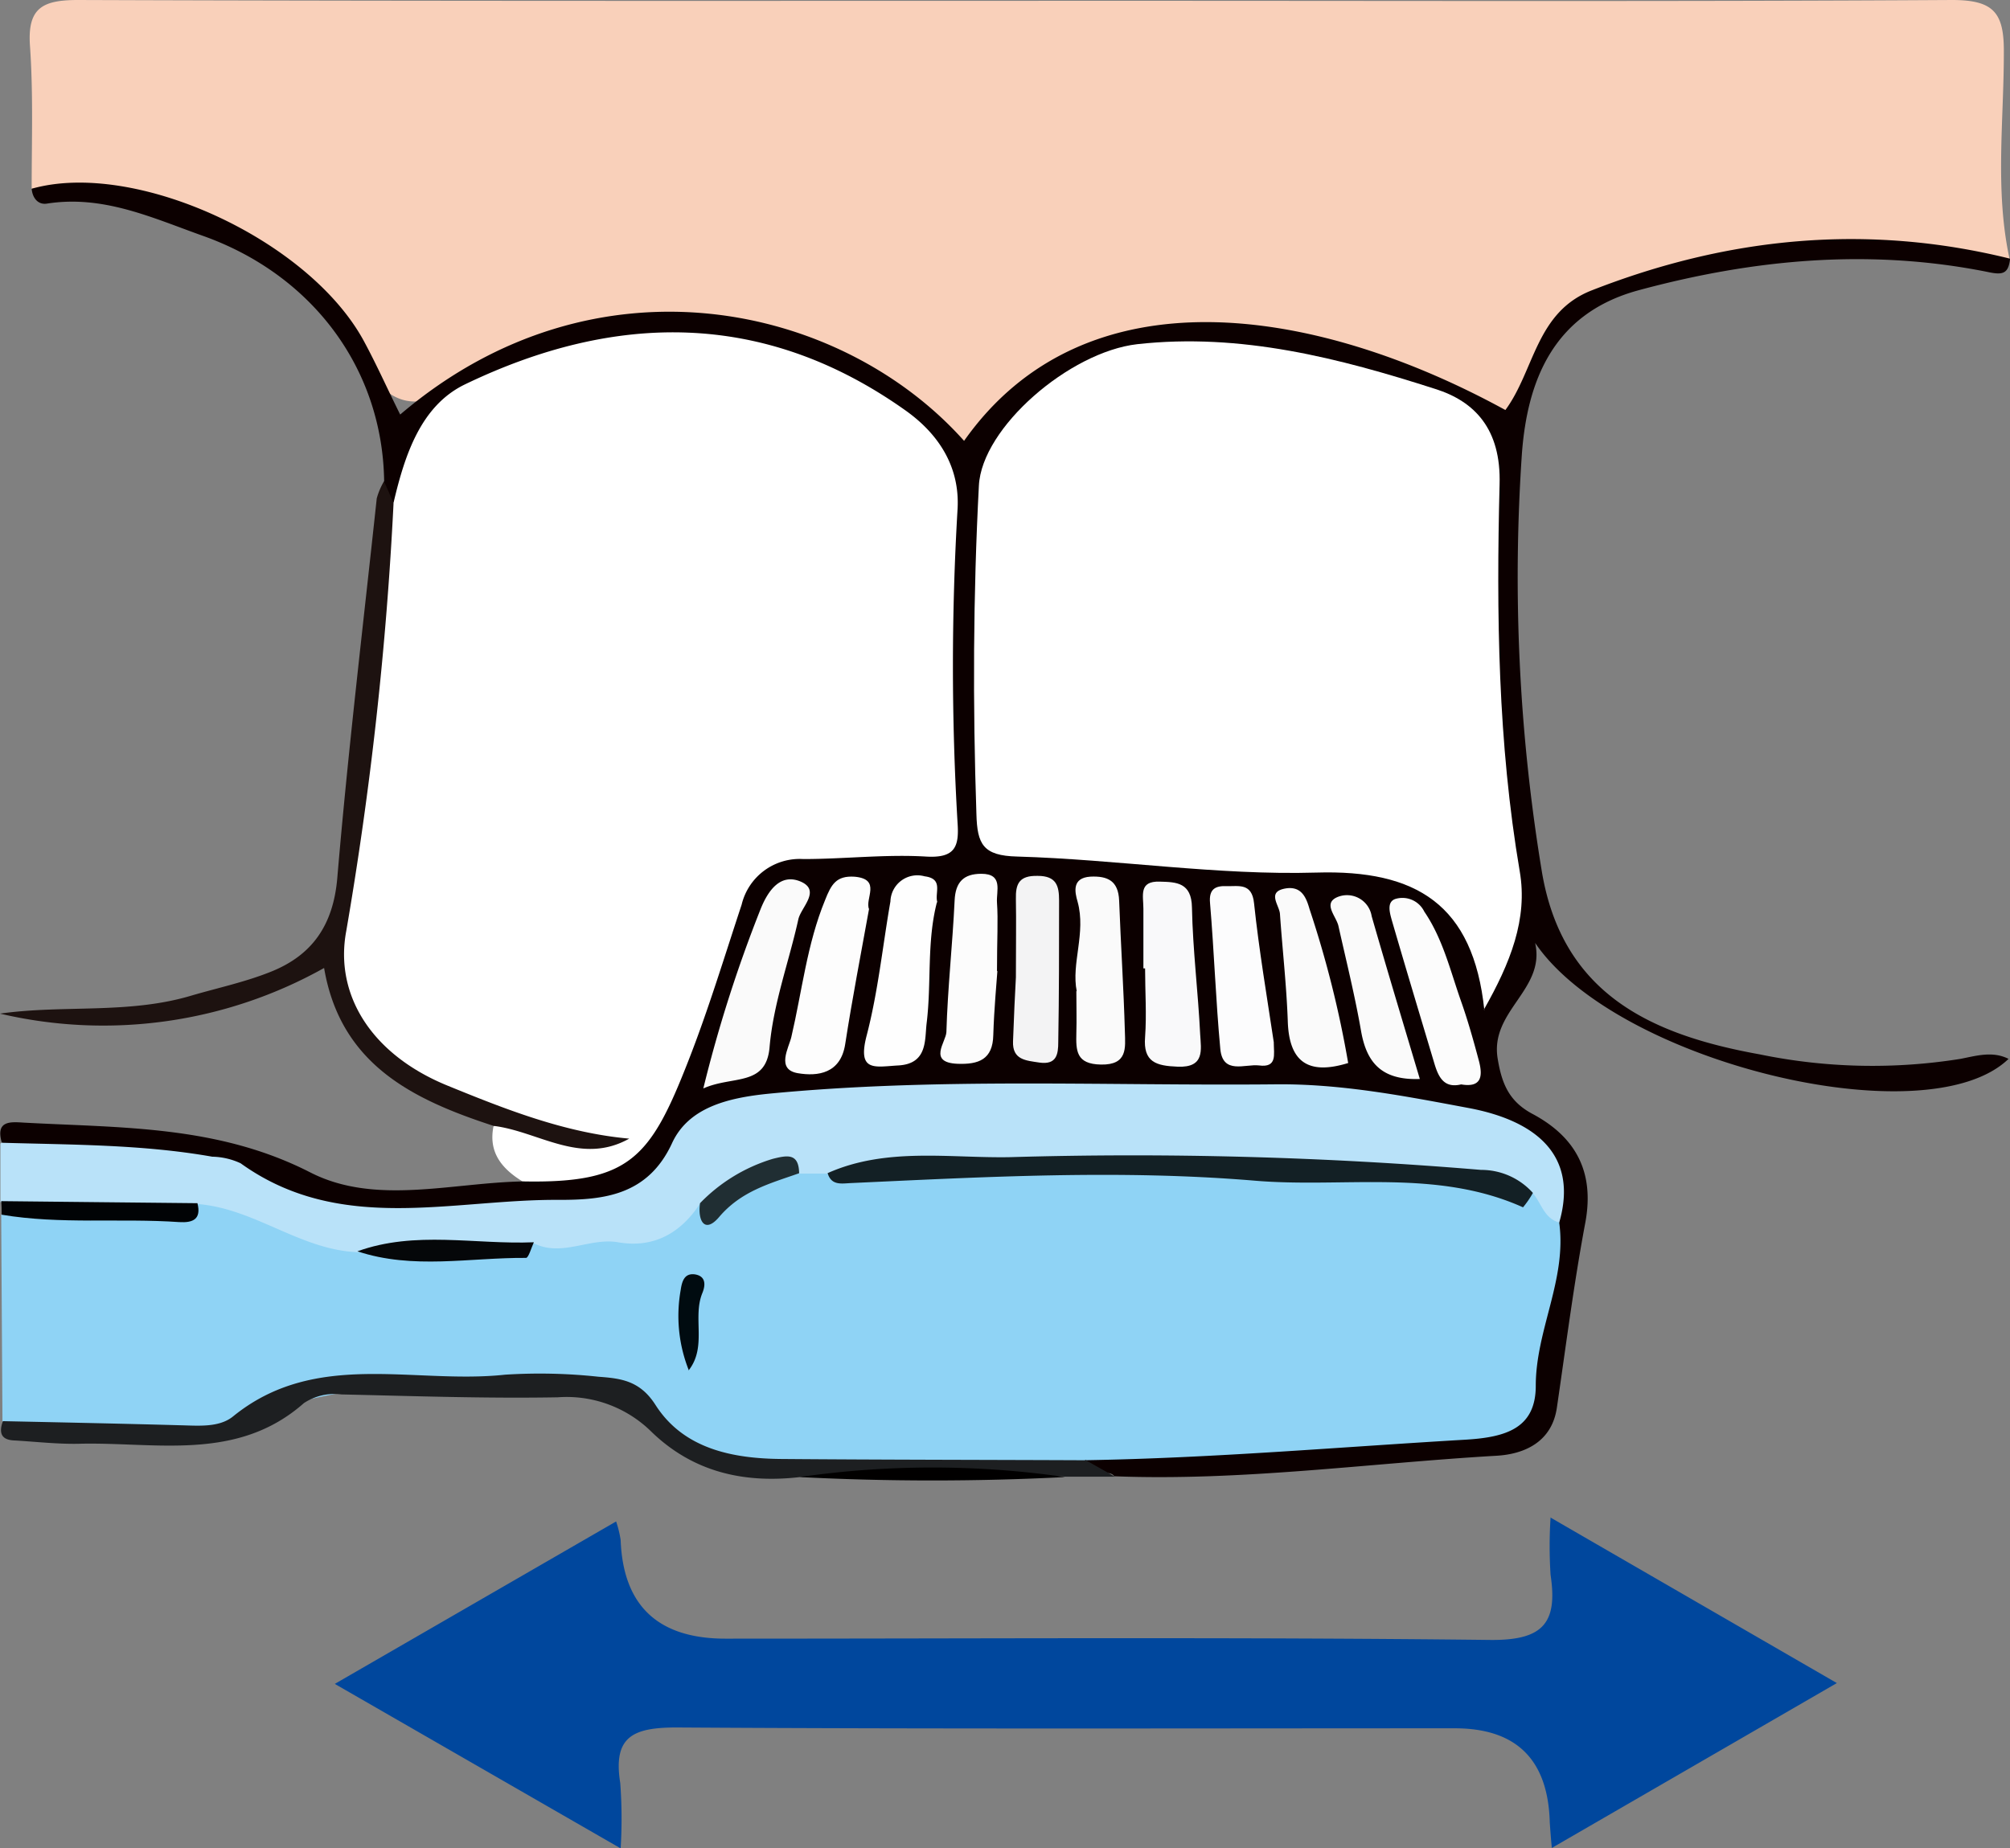 <svg xmlns="http://www.w3.org/2000/svg" width="158.557" height="145.839" viewBox="0 0 158.557 145.839">
  <rect x="0" y="0" width="158.557" height="145.839" fill="#808080" stroke="none"/>
  <g id="img_07_10" transform="translate(0)">
    <g id="c" transform="translate(0)">
      <g id="グループ_506" data-name="グループ 506">
        <path id="パス_5045" data-name="パス 5045" d="M.878,14.925c0-3.764.13-7.527-.13-11.258C.522.616,1.722,0,4.545,0c27.87.1,55.772.065,83.642.065,21.381,0,42.795.065,64.176-.065,3.309,0,4.12,1.006,4.088,4.185,0,5.418-.714,10.869.454,16.255-2.985.454-5.808-.941-8.728-.908-7.592.13-15.184.681-22.419,3.244a10.081,10.081,0,0,0-6.1,6.067c-2.044,4.737-2.044,4.315-6.586,2.239a45.9,45.9,0,0,0-26.053-4.056c-3.893.552-6.651,3.212-9.312,5.937-2.985,3.05-3.6,2.985-6.716.227-10.285-9.182-23.133-9.02-34.878-3.958a5.707,5.707,0,0,0-1.3.876q-4.867,3.764-7.722-1.492A22.861,22.861,0,0,0,13.5,17.261C9.347,15.93,5.258,14.7.846,14.892Z" transform="translate(1.62)" fill="#f9d0ba"/>
        <path id="パス_5046" data-name="パス 5046" d="M23,75.635c-1.655-1.006-2.758-2.3-2.336-4.38,2.531-1.265,4.445,1.3,6.359.908-4.575-1.622-9.993-2.4-14.405-5.71-3.277-2.466-5-5.97-4.348-9.733a136.649,136.649,0,0,0,2.012-14.827c.389-6.684,2.076-13.237,1.914-19.953C14.049,11.654,21.025,9.9,30.4,8.28A28.913,28.913,0,0,1,52.463,13.5c3.5,2.433,5.84,5.353,5.84,9.831,0,7.722-.519,15.444-.065,23.166.227,3.764-.746,4.412-4.575,4.607a69.705,69.705,0,0,1-7.365,0c-2.823-.13-4.153,1.168-5.191,3.6-1.849,4.283-2.92,8.825-4.607,13.173-1.752,4.542-4.38,8.241-9.863,8.6-1.3.1-2.6.357-3.569-.876Z" transform="translate(18.266 17.611)" fill="#fff"/>
        <path id="パス_5047" data-name="パス 5047" d="M.127,48.853l-.1-16.32c1.752-1.46,3.731-.195,5.58-.422,3.18-.357,6.456.584,9.571-.746,3.05-.552,5.743.357,8.371,1.817a18.25,18.25,0,0,0,4.737,1.46c4.445.811,8.857,1.1,13.27-.13A16.781,16.781,0,0,1,47.2,33.8a11.094,11.094,0,0,0,7.43-2.368c1.947.616,3.017-1.006,4.445-1.72a10.88,10.88,0,0,1,4.412-1.3,10.349,10.349,0,0,1,2.433.26c4.412.973,8.728-.26,13.075-.389a220.948,220.948,0,0,1,23.166.649c6.164.454,12.426-.487,18.429,1.525a4.567,4.567,0,0,1,3.05,3.439c0,4.672-1.3,9.182-2.012,13.757-.357,2.433-2.4,3.309-4.607,3.374-10.447.292-20.8,1.914-31.277,1.622-7.787,0-15.541-.065-23.328,0-4.64.065-8.7-1.071-11.745-4.737a3.573,3.573,0,0,0-2.985-1.492c-4.51.13-9.085-.1-13.529-.292A36.591,36.591,0,0,0,17.226,49.6c-3.5,1.557-7.787-.162-11.745.065-1.687.1-3.666.324-5.288-.779Z" transform="translate(0.067 63.308)" fill="#8fd3f5"/>
        <path id="パス_5048" data-name="パス 5048" d="M85.643,105.243c10.025-.162,20.018-1.038,30.011-1.622,3.147-.195,5.483-.908,5.483-4.25,0-4.412,2.466-8.4,1.849-12.881-1.2-5.97-5.386-7.689-10.9-8.436-17.163-2.271-34.327-1.525-51.49-.519a9.579,9.579,0,0,0-7.787,4.445c-1.525,2.239-3.536,3.082-6.132,3.5-6.554,1.038-13.173.26-19.759.779A7.854,7.854,0,0,1,22.506,84.9C17.379,81.948,11.8,81.3,6.024,81.364c-2.012,0-4.185.454-5.9-1.2-.487-1.72.681-1.622,1.72-1.557,7.689.422,15.314.195,22.614,3.926,5.126,2.628,11.161.811,16.806.714,8.4.162,10.025-1.849,13.01-9.474,1.59-4.056,2.855-8.241,4.218-12.361a4.708,4.708,0,0,1,4.867-3.6c3.244,0,6.489-.389,9.7-.195,2.271.13,2.6-.779,2.466-2.66a210.052,210.052,0,0,1,0-24.755c.195-3.374-1.525-5.97-4.153-7.819C60.239,14.5,48.494,14.657,36.651,20.368c-3.472,1.687-4.737,5.58-5.613,9.312-1.428-.065-1.006-.908-.746-1.687-.13-8.922-5.71-16.32-14.341-19.369C11.961,7.2,8.133,5.411,3.72,6.092c-.714.13-1.168-.422-1.233-1.168C10.6,2.62,24.29,8.882,28.67,16.9c1.038,1.914,1.914,3.893,2.888,5.84,15.411-13.14,34.813-8.76,44.482,2.076,9.539-13.529,27.708-10.642,42.7-2.433,2.3-3.115,2.4-7.722,6.813-9.441,10.772-4.218,21.738-5.288,33-2.5-.13,1.233-.616,1.3-1.817,1.038-9.279-1.849-18.4-1.006-27.513,1.46-6.781,1.849-8.76,7.235-9.182,12.913a142.781,142.781,0,0,0,1.557,32.834c1.59,9.831,8.728,13.01,17.2,14.535a44,44,0,0,0,15.833.357c1.2-.227,2.531-.649,3.8,0-6.456,6.229-30.952.26-37.344-9.149.844,3.7-3.6,5.353-2.952,9.149.324,1.979.908,3.342,2.693,4.315,3.439,1.817,4.964,4.575,4.218,8.6-.908,4.834-1.525,9.7-2.239,14.568-.389,2.79-2.628,3.7-4.737,3.828-10.058.584-20.083,2.012-30.174,1.622-.584-.779-2.368.649-2.3-1.3Z" transform="translate(0.011 9.968)" fill="#0c0000"/>
        <path id="パス_5049" data-name="パス 5049" d="M104.014,36.9l22.614,13.075-22.484,13.01c-.1-1.071-.13-1.557-.162-2.012q-.195-7.43-7.495-7.43c-20.473,0-40.945.065-61.385-.065-3.439,0-5.029.714-4.445,4.38a37.938,37.938,0,0,1,.032,5.159L8.14,50.04,30.332,37.224a8.737,8.737,0,0,1,.357,1.46q.292,7.787,8.273,7.787c20.083,0,40.167-.13,60.217.1,4.218.065,5.451-1.265,4.867-5.126a34.78,34.78,0,0,1,0-4.542Z" transform="translate(18.27 82.821)" fill="#00479d"/>
        <path id="パス_5050" data-name="パス 5050" d="M.107,31.022c5.548.162,11.129.13,16.612,1.1a5.538,5.538,0,0,1,2.239.519c7.852,5.645,16.677,2.823,25.145,2.888,3.439,0,6.976-.324,8.89-4.477,1.3-2.823,4.412-3.569,7.56-3.893,13.3-1.3,26.67-.616,39.972-.746,5.256-.065,10.35.941,15.379,1.882,5.256,1.006,8.6,3.731,7.073,9.02-1.2-.324-1.4-1.525-2.076-2.3a35.131,35.131,0,0,0-11-1.59c-6.651.26-13.3-.454-19.953-.779-8.273-.422-16.449,1.136-24.69.811H62.985c-2.044-1.3-3.439.292-4.964,1.168-.908.519-1.46,1.849-2.823,1.2-1.525,2.336-3.666,3.536-6.457,3.05-2.271-.389-4.445,1.2-6.684.065-4.575,1.557-9.279.422-13.919.714-4.51-.195-8.111-3.472-12.621-3.8A31,31,0,0,1,.01,35.694V31.087Z" transform="translate(0.022 59.142)" fill="#b9e2f9"/>
        <path id="パス_5051" data-name="パス 5051" d="M30.3,11.732l.746,1.687a280.738,280.738,0,0,1-3.731,33.775c-.941,5,1.947,9.733,7.981,12.2,4.607,1.882,9.279,3.731,14.341,4.185C45.812,65.72,42.47,63,38.934,62.573,32.574,60.5,26.864,57.739,25.566,50.115A35.649,35.649,0,0,1,0,53.716c5.029-.714,10.155.065,15.119-1.428,2.109-.616,4.25-1.071,6.262-1.882,3.244-1.3,4.9-3.666,5.224-7.365.844-9.993,2.044-19.986,3.115-29.979A5.572,5.572,0,0,1,30.3,11.7Z" transform="translate(0 26.26)" fill="#1d1210"/>
        <path id="パス_5052" data-name="パス 5052" d="M85.6,40.255l2.3,1.3H84.01a167.322,167.322,0,0,0-20.959.032c-4.477.519-8.5-.422-11.777-3.634a9.518,9.518,0,0,0-7.333-2.66c-5.678.1-11.356-.1-17.066-.227a4.37,4.37,0,0,0-2.952.681c-5.288,4.672-11.713,3.05-17.78,3.212-1.687.032-3.342-.162-5.029-.26-1.1-.032-1.265-.616-.941-1.525,4.672.1,9.312.195,13.984.324,1.428.032,3.05.195,4.153-.681,6.521-5.321,14.276-2.531,21.478-3.309a43.05,43.05,0,0,1,7.365.162c1.752.13,3.277.292,4.51,2.239,2.206,3.439,6.035,4.218,9.928,4.25,8.014.065,16.06.065,24.074.1Z" transform="translate(0.054 74.956)" fill="#1d1f21"/>
        <path id="パス_5053" data-name="パス 5053" d="M.02,29.21c5.159.065,10.317.1,15.509.162.324,1.265-.357,1.557-1.428,1.492-4.672-.324-9.377.195-14.016-.584,0-.357,0-.714-.032-1.071Z" transform="translate(0.045 65.561)" fill="#010305"/>
        <path id="パス_5054" data-name="パス 5054" d="M19.44,36.442a73.17,73.17,0,0,1,20.959,0,205.291,205.291,0,0,1-20.959,0Z" transform="translate(43.633 80.1)" fill="#010000"/>
        <path id="パス_5055" data-name="パス 5055" d="M20.12,29.486c4.64-2.076,9.669-1.168,14.438-1.265a329.784,329.784,0,0,1,37.117,1.006,5.471,5.471,0,0,1,4.088,1.817,7.615,7.615,0,0,1-.779,1.136C68.138,29.1,60.806,30.686,53.733,30.07c-10.577-.876-21.154-.292-31.731.195-.779.032-1.59.227-1.882-.811Z" transform="translate(45.159 63.079)" fill="#132025"/>
        <path id="パス_5056" data-name="パス 5056" d="M8.69,31.063c4.575-1.655,9.279-.519,13.919-.714-.195.422-.422,1.233-.616,1.233-4.445-.032-8.922.941-13.3-.519Z" transform="translate(19.504 67.667)" fill="#050709"/>
        <path id="パス_5057" data-name="パス 5057" d="M17.047,31.815a13.311,13.311,0,0,1,5.743-3.5c1.168-.292,2.044-.454,2.076,1.136-2.3.811-4.575,1.4-6.327,3.472C17.4,34.248,16.852,33.178,17.047,31.815Z" transform="translate(38.174 63.118)" fill="#202e33"/>
        <path id="パス_5058" data-name="パス 5058" d="M17.317,38.589a11.6,11.6,0,0,1-.649-6.359c.1-.681.292-1.33,1.1-1.233.876.13.876.811.616,1.46-.811,1.947.389,4.25-1.1,6.132Z" transform="translate(37.028 69.549)" fill="#000b10"/>
        <path id="パス_5059" data-name="パス 5059" d="M63.94,61.084c-.876-8.371-5.386-11.1-13.237-10.869s-15.736-1.038-23.62-1.265c-2.693-.065-3.147-.973-3.212-3.342-.292-8.63-.26-17.293.195-25.923C24.293,15.11,31.2,9.14,36.557,8.524c8.176-.908,15.93,1.1,23.522,3.536,3.082.973,5.191,3.147,5.061,7.527-.26,10.188-.13,20.408,1.59,30.53.649,3.764-.746,7.235-2.823,10.9Z" transform="translate(53.153 18.632)" fill="#fff"/>
        <path id="パス_5060" data-name="パス 5060" d="M25.706,23.857c-.649,3.6-1.33,7.105-1.882,10.674-.357,2.336-2.174,2.563-3.731,2.3-1.752-.292-.714-2.012-.519-2.855.844-3.6,1.233-7.333,2.66-10.8.487-1.233.876-1.947,2.336-1.849,2.141.195.779,1.752,1.136,2.563Z" transform="translate(42.85 47.846)" fill="#fdfdfd"/>
        <path id="パス_5061" data-name="パス 5061" d="M17.1,37.885a107.772,107.772,0,0,1,4.542-14.211c.584-1.428,1.557-2.79,3.147-2.109,1.622.714,0,2.044-.195,2.985-.746,3.374-1.979,6.651-2.271,10.123-.292,3.082-2.92,2.174-5.224,3.212Z" transform="translate(38.38 47.996)" fill="#fafafa"/>
        <path id="パス_5062" data-name="パス 5062" d="M26.758,23.377c-.811,3.147-.422,6.359-.811,9.539-.162,1.3.1,3.212-2.239,3.342-1.817.1-3.244.552-2.5-2.336.908-3.472,1.265-7.073,1.882-10.609a2.124,2.124,0,0,1,2.693-1.979c1.525.195.779,1.3,1.006,2.044Z" transform="translate(47.151 47.807)" fill="#fefefe"/>
        <path id="パス_5063" data-name="パス 5063" d="M27.827,28.223v-4.64c0-1.038-.389-2.206,1.3-2.141,1.3.032,2.5.065,2.531,2.044.065,3.342.487,6.684.649,10.025.065,1.168.389,2.628-1.784,2.531-1.687-.065-2.725-.357-2.563-2.336.13-1.784,0-3.6,0-5.418h-.13Z" transform="translate(62.369 48.12)" fill="#f9f9fa"/>
        <path id="パス_5064" data-name="パス 5064" d="M34.457,33.916c0,.908.292,1.979-1.168,1.784-1.1-.13-2.855.746-3.05-1.3-.357-3.828-.487-7.689-.811-11.518-.1-1.1.422-1.363,1.3-1.33.941.032,2.012-.292,2.174,1.363.389,3.666,1.006,7.3,1.557,10.966Z" transform="translate(66.024 48.364)" fill="#fcfcfd"/>
        <path id="パス_5065" data-name="パス 5065" d="M27.362,28.907c-.065.941-.26,2.985-.324,5.061C27,35.915,25.869,36.3,24.214,36.239c-2.368-.1-.908-1.72-.876-2.5.1-3.472.487-6.943.649-10.382.065-1.46.714-2.109,2.109-2.109,1.752,0,1.168,1.363,1.233,2.271.1,1.428,0,2.855,0,5.418Z" transform="translate(51.317 47.695)" fill="#fcfcfc"/>
        <path id="パス_5066" data-name="パス 5066" d="M26.253,30.377C25.8,28.17,27,25.77,26.318,23.3c-.227-.779-.454-1.882,1.006-1.979,1.363-.065,2.206.324,2.271,1.882.13,3.472.357,6.911.454,10.382.032,1.233.227,2.6-1.882,2.563-1.979-.032-1.979-1.1-1.947-2.5.032-1.038,0-2.044,0-3.309Z" transform="translate(58.687 47.847)" fill="#fafafa"/>
        <path id="パス_5067" data-name="パス 5067" d="M36.772,35.4c-3.147.973-4.672-.065-4.769-3.309-.1-2.823-.422-5.645-.616-8.436-.032-.714-1.136-1.817.552-2.044,1.168-.13,1.525.746,1.784,1.655a82.4,82.4,0,0,1,3.05,12.167Z" transform="translate(69.582 48.472)" fill="#fafafa"/>
        <path id="パス_5068" data-name="パス 5068" d="M39.449,36.563c-1.33.324-1.784-.519-2.109-1.59-1.136-3.8-2.271-7.56-3.374-11.356-.162-.584-.422-1.46.292-1.687a1.921,1.921,0,0,1,2.271,1.006c1.46,2.141,2.044,4.64,2.888,7.041.552,1.557,1.006,3.18,1.428,4.769.292,1.136.227,2.109-1.428,1.817Z" transform="translate(75.827 48.994)" fill="#fcfcfc"/>
        <path id="パス_5069" data-name="パス 5069" d="M24.859,29.282c0-2.531.032-4.348,0-6.132-.032-1.233.26-1.882,1.72-1.849,1.492,0,1.687.811,1.687,1.947,0,3.731,0,7.43-.065,11.161,0,.973-.13,1.817-1.492,1.622-1.038-.162-2.141-.195-2.076-1.687.065-1.914.162-3.861.227-5.061Z" transform="translate(55.279 47.806)" fill="#f3f3f4"/>
        <path id="パス_5070" data-name="パス 5070" d="M39.358,36.281c-3.05.1-4.185-1.363-4.607-3.828-.487-2.79-1.168-5.516-1.784-8.273-.195-.779-1.265-1.784-.032-2.271a1.971,1.971,0,0,1,2.66,1.525c1.2,4.185,2.466,8.371,3.8,12.848Z" transform="translate(72.608 48.854)" fill="#fafafa"/>
      </g>
    </g>
  </g>
</svg>

